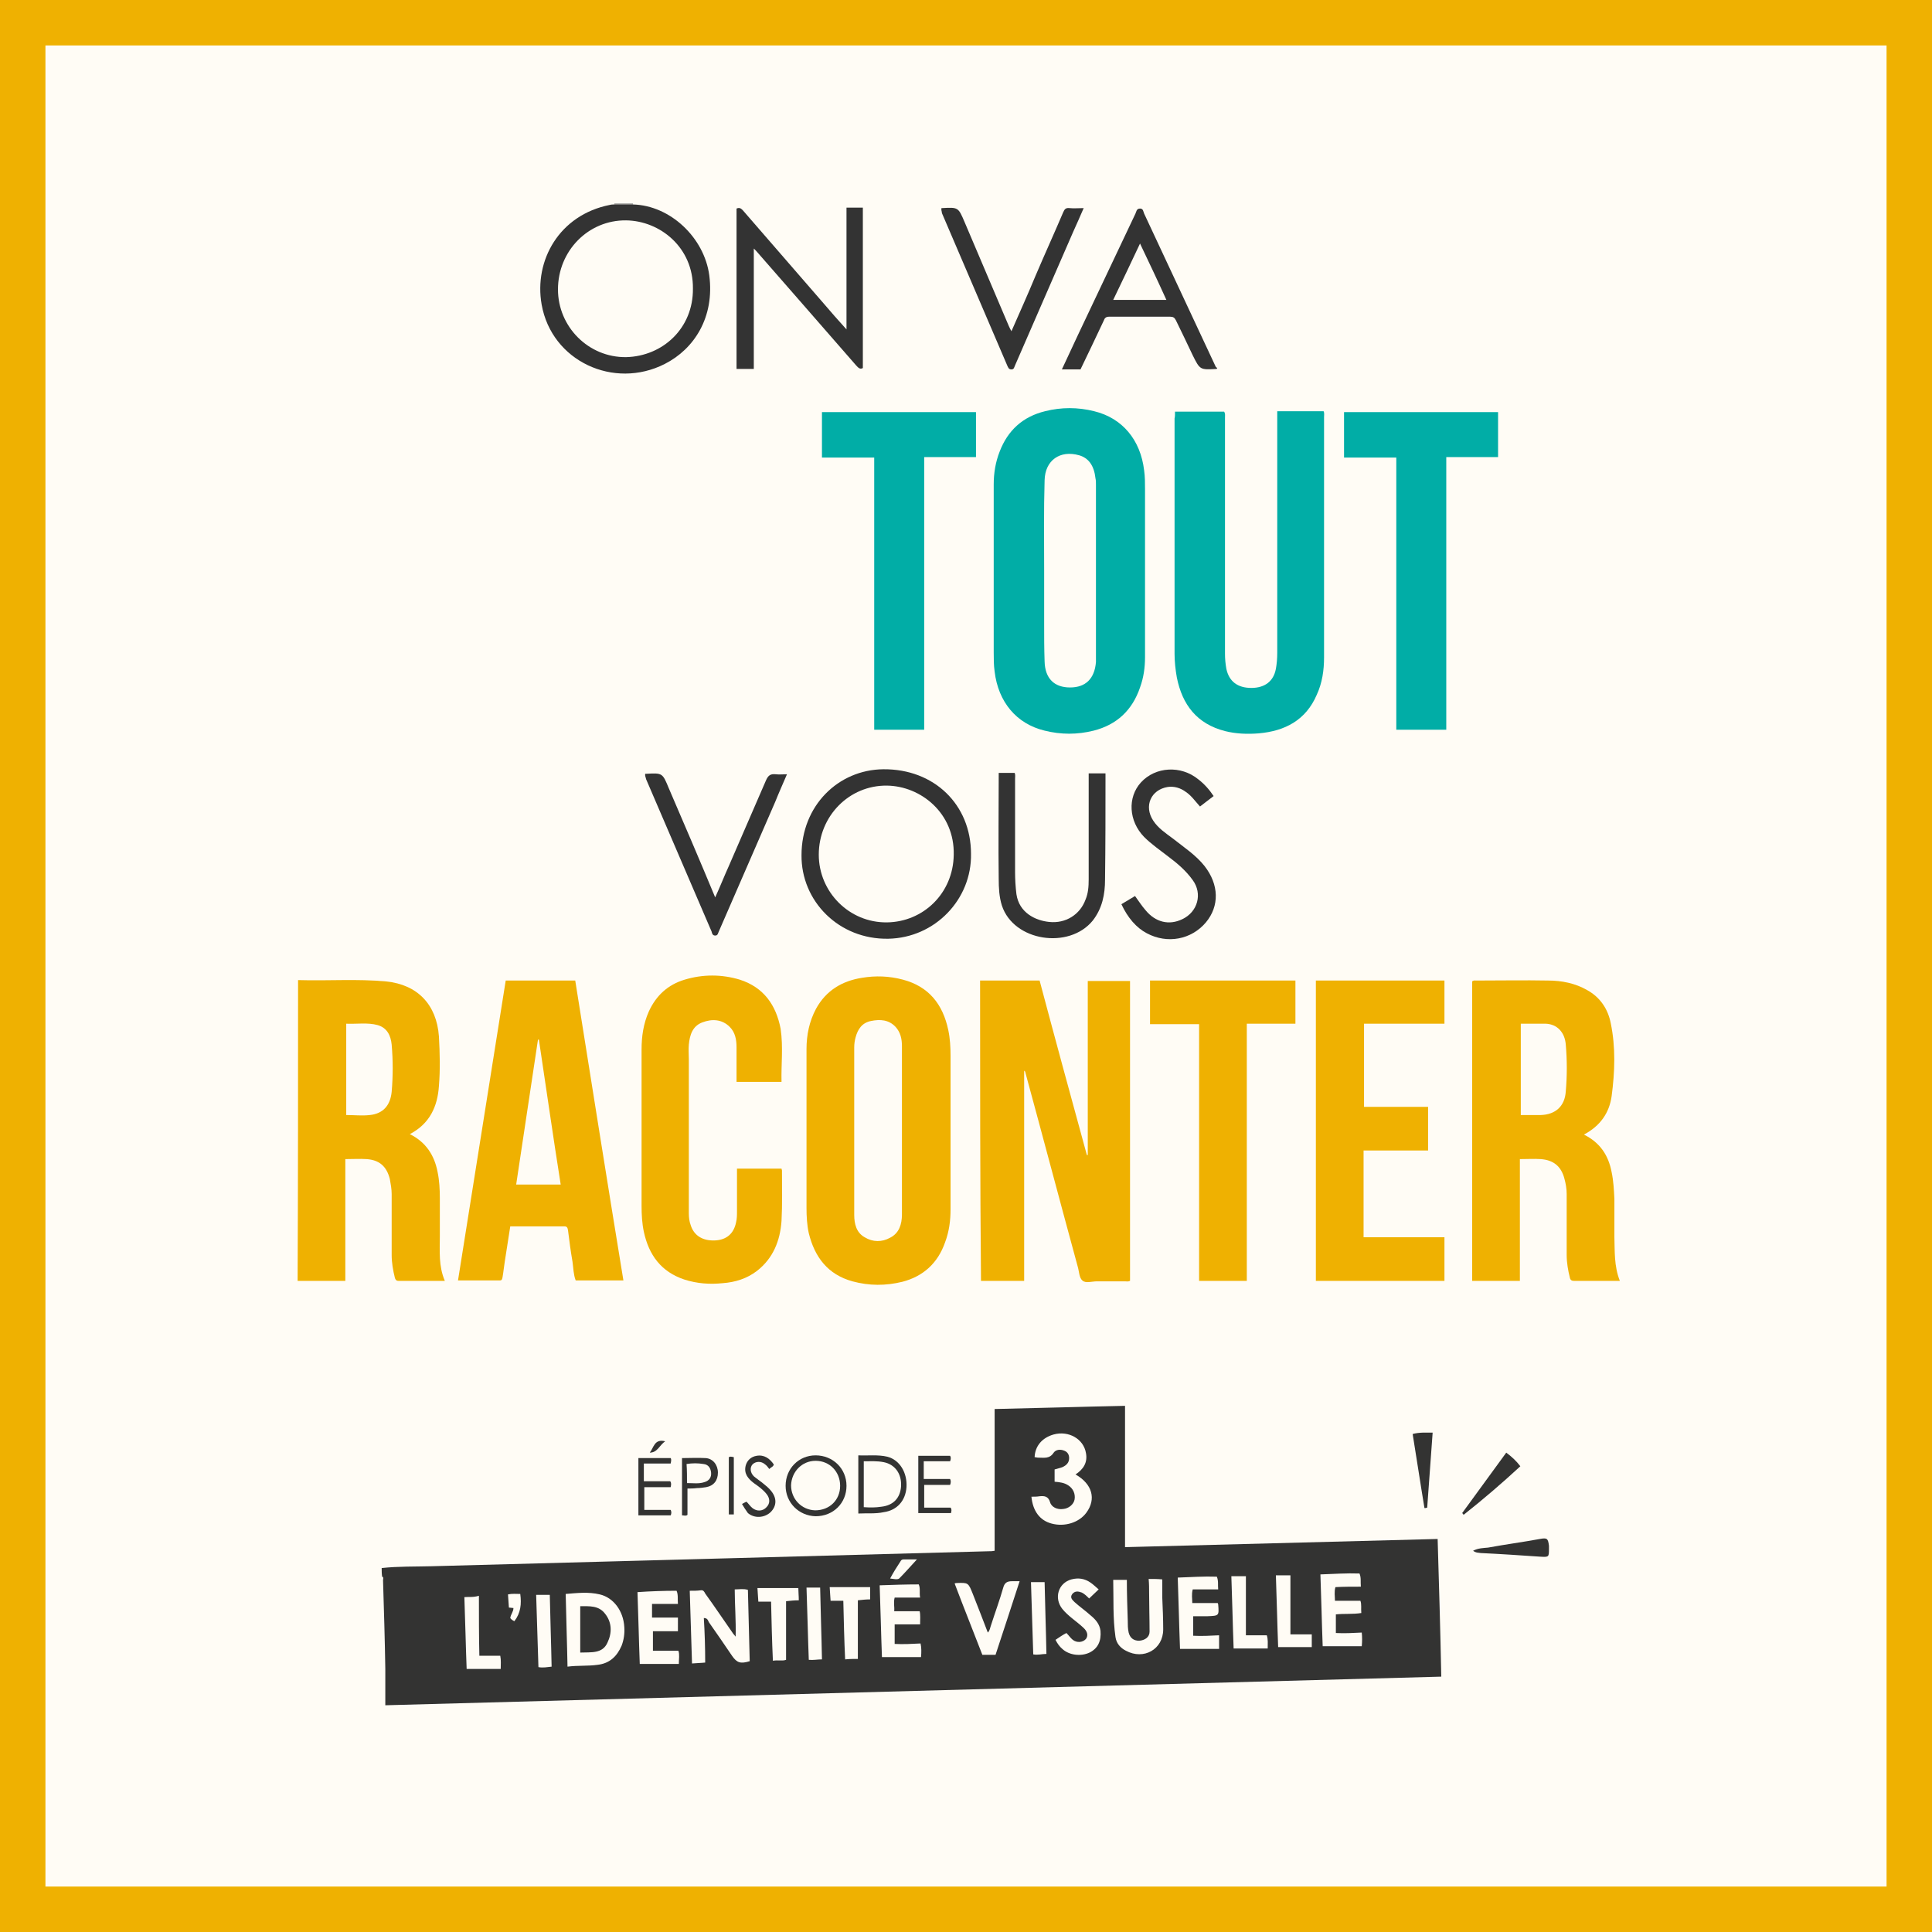 <?xml version="1.0" encoding="UTF-8"?> <svg xmlns="http://www.w3.org/2000/svg" xmlns:xlink="http://www.w3.org/1999/xlink" version="1.1" id="Calque_1" x="0px" y="0px" viewBox="0 0 425.2 425.2" style="enable-background:new 0 0 425.2 425.2;" xml:space="preserve"><rect x="0" y="0" width="425.2" height="425.2" fill="#808080" stroke="none"/> <style type="text/css"> .st0{fill:#FFFCF5;} .st1{fill:#EFB101;} .st2{fill:#7A7A7A;} .st3{fill:#01ADA6;} .st4{fill:#333333;} .st5{fill:#333332;} </style> <g> <rect x="5" y="5" class="st0" width="415.2" height="415.2"></rect> <path class="st1" d="M415.2,10v405.2H10V10H415.2 M425.2,0H0v425.2h425.2V0L425.2,0z"></path> </g> <g id="Ogyiri_1_"> <g> <g> <path class="st2" d="M135.2,45c0-0.1,0-0.1,0-0.2c1.4,0,2.7,0,4.1,0c0,0.1,0,0.1,0,0.2C138,45,136.6,45,135.2,45z"></path> <path class="st1" d="M215.7,215.8c4.4,0,8.7,0,13.1,0c3.4,12.8,6.9,25.6,10.4,38.4c0.1,0,0.1,0,0.2,0c0-12.7,0-25.5,0-38.3 c3.1,0,6.1,0,9.3,0c0,22,0,44,0,66c-0.4,0.2-0.8,0.1-1.1,0.1c-2.1,0-4.2,0-6.2,0c-1.1,0-2.5,0.5-3.2-0.2c-0.7-0.6-0.7-2-1-3 c-3.9-14.3-7.7-28.7-11.6-43c0,0-0.1,0-0.2-0.2c0,15.5,0,30.8,0,46.3c-3.2,0-6.3,0-9.5,0C215.7,259.9,215.7,237.9,215.7,215.8z"></path> <path class="st3" d="M218.7,125.5c0-6.3,0-12.6,0-18.9c0-2.5,0.4-4.9,1.3-7.2c1.8-4.7,5.1-7.7,10-8.9c3.6-0.9,7.2-0.9,10.8,0 c6.2,1.5,10.2,6.3,11,13c0.2,1.4,0.2,2.8,0.2,4.2c0,12.3,0,24.6,0,36.9c0,2.3-0.3,4.5-1.1,6.7c-1.7,5-5.1,8.2-10.2,9.5 c-3.6,0.9-7.2,0.9-10.8,0c-6.2-1.5-10.2-6.3-11-13c-0.2-1.4-0.2-2.8-0.2-4.2C218.7,137.5,218.7,131.5,218.7,125.5z M229.8,125.6 C229.7,125.6,229.7,125.6,229.8,125.6c0,3.9,0,7.8,0,11.6c0,2.8,0,5.6,0.1,8.4c0.1,3.7,2.1,5.7,5.6,5.7c3.4,0,5.4-1.9,5.7-5.6 c0-0.1,0-0.2,0-0.4c0-12.9,0-25.8,0-38.7c0-0.4,0-0.9-0.1-1.3c-0.3-2.8-1.5-4.5-3.6-5.1c-4.2-1.2-7.5,1.1-7.6,5.5 C229.7,112.3,229.8,119,229.8,125.6z"></path> <path class="st3" d="M258.6,90.6c3.7,0,7.3,0,10.8,0c0.3,0.4,0.2,0.9,0.2,1.4c0,17.3,0,34.6,0,51.9c0,1.1,0.1,2.2,0.3,3.3 c0.6,2.8,2.5,4.2,5.5,4.2c3,0,4.9-1.5,5.4-4.2c0.2-1.1,0.3-2.3,0.3-3.5c0-17.2,0-34.4,0-51.7c0-0.5,0-0.9,0-1.5 c3.5,0,6.8,0,10.2,0c0.2,0.4,0.1,0.9,0.1,1.3c0,17.6,0,35.2,0,52.9c0,2.8-0.4,5.6-1.6,8.2c-2.4,5.6-7,8-12.8,8.5 c-2.5,0.2-5,0.1-7.4-0.5c-6.2-1.6-9.4-5.8-10.6-11.8c-0.3-1.7-0.5-3.5-0.5-5.2c0-17.3,0-34.5,0-51.8 C258.6,91.7,258.6,91.2,258.6,90.6z"></path> <path class="st1" d="M356.5,281.9c-3.5,0-6.8,0-10.1,0c-0.5,0-0.8-0.2-0.9-0.7c-0.4-1.6-0.7-3.3-0.7-5c0-4.5,0-8.9,0-13.4 c0-1.2-0.2-2.3-0.5-3.4c-0.7-2.7-2.4-4.1-5.2-4.3c-1.5-0.1-3,0-4.6,0c0,8.9,0,17.8,0,26.8c-3.6,0-7,0-10.5,0c0-22,0-44,0-65.9 c0.3-0.3,0.7-0.2,1-0.2c5.2,0,10.5-0.1,15.7,0c3,0,6,0.6,8.6,2.1c2.9,1.6,4.6,4.2,5.2,7.3c1.1,5.3,0.9,10.7,0.2,16 c-0.5,3.7-2.5,6.6-6.1,8.5c3.6,1.8,5.4,4.6,6.1,8.3c0.4,1.9,0.5,3.9,0.6,5.8c0,2.8,0,5.6,0,8.4 C355.4,275.3,355.2,278.6,356.5,281.9z M334.7,225.3c0,6.8,0,13.4,0,20.1c1.5,0,3,0,4.4,0c3.3-0.1,5.3-2,5.5-5.2 c0.3-3.4,0.3-6.9,0-10.3c-0.2-2.7-1.9-4.5-4.4-4.6C338.4,225.3,336.6,225.3,334.7,225.3z"></path> <path class="st1" d="M65.6,215.7c6.6,0.2,13-0.3,19.4,0.3c6.9,0.7,11.1,5.1,11.6,12.1c0.2,3.6,0.3,7.3,0,10.9 c-0.3,4.5-2,8.3-6.4,10.6c3.6,1.8,5.4,4.7,6.1,8.3c0.4,1.9,0.5,3.9,0.5,5.8c0,2.8,0,5.6,0,8.4c0,3.3-0.3,6.5,1.1,9.8 c-3.6,0-6.9,0-10.2,0c-0.5,0-0.7-0.3-0.8-0.7c-0.4-1.6-0.7-3.3-0.7-5c0-4.5,0-8.9,0-13.4c0-1.1-0.2-2.2-0.4-3.3 c-0.7-2.8-2.3-4.2-5.1-4.4c-1.5-0.1-3,0-4.7,0c0,8.9,0,17.8,0,26.8c-3.6,0-7,0-10.5,0C65.6,259.9,65.6,237.9,65.6,215.7z M76.2,245.4c1.8,0,3.5,0.2,5.2,0c2.9-0.3,4.5-2.1,4.8-5.1c0.3-3.5,0.3-6.9,0-10.4c-0.2-2-1-3.7-3.1-4.3 c-2.2-0.6-4.6-0.2-6.9-0.3C76.2,232.1,76.2,238.7,76.2,245.4z"></path> <path class="st1" d="M177.5,248.8c0-6,0-11.9,0-17.9c0-3.1,0.6-6.1,2.1-8.9c2.2-4,5.7-6.1,10.1-6.8c3-0.5,6-0.4,9,0.4 c5.7,1.5,8.8,5.4,10,11.1c0.4,1.9,0.5,3.8,0.5,5.7c0,11.2,0,22.4,0,33.7c0,2.5-0.3,4.9-1.2,7.3c-1.6,4.6-4.8,7.5-9.4,8.7 c-3.7,0.9-7.3,0.9-11-0.1c-5.4-1.5-8.3-5.3-9.6-10.6c-0.4-1.8-0.5-3.7-0.5-5.6C177.5,260.1,177.5,254.5,177.5,248.8z M188,248.8 c0,6.2,0,12.4,0,18.6c0,2,0.5,3.9,2.3,4.9c1.8,1.1,3.8,1.1,5.6,0.1c2-1,2.6-3,2.6-5.1c0-12.4,0-24.8,0-37.1c0-1.5-0.3-3-1.4-4.2 c-1.5-1.6-3.4-1.7-5.4-1.3c-2,0.4-2.9,1.8-3.4,3.6c-0.2,0.7-0.3,1.5-0.3,2.2C188,236.7,188,242.8,188,248.8z"></path> <path class="st1" d="M111.3,215.8c5.1,0,10.2,0,15.3,0c3.5,22,7,44,10.6,66c-3.5,0-7,0-10.5,0c-0.5-1.3-0.5-2.7-0.7-4.1 c-0.4-2.3-0.7-4.6-1-7c-0.1-0.5-0.2-0.8-0.8-0.8c-4,0-7.9,0-11.9,0c-0.4,2.6-0.8,5.2-1.2,7.7c-0.2,1.2-0.3,2.4-0.5,3.5 c-0.1,0.4-0.1,0.7-0.6,0.7c-3,0-6.1,0-9.2,0C104.3,259.8,107.8,237.8,111.3,215.8z M118.6,228.8c-0.1,0-0.2,0-0.2,0 c-1.6,10.6-3.2,21.2-4.8,31.9c3.3,0,6.5,0,9.8,0C121.7,250,120.2,239.4,118.6,228.8z"></path> <path class="st1" d="M172,238.1c-3.4,0-6.6,0-9.9,0c0-2.6,0-5.1,0-7.6c0-1.7-0.3-3.3-1.5-4.5c-1.7-1.7-3.9-1.8-6-1 c-2.2,0.8-2.8,2.8-3,4.9c-0.1,1.1,0,2.2,0,3.2c0,11.3,0,22.6,0,33.9c0,0.9,0.1,1.8,0.4,2.6c0.7,2.3,2.6,3.5,5.3,3.4 c2.6-0.1,4.2-1.5,4.7-4c0.2-0.8,0.2-1.6,0.2-2.5c0-3.1,0-6.1,0-9.3c3.3,0,6.5,0,9.8,0c0,0.1,0.1,0.3,0.1,0.4 c0,3.7,0.1,7.4-0.1,11.1c-0.3,4.3-1.8,8.2-5.4,11c-2.2,1.7-4.8,2.5-7.5,2.7c-2.9,0.3-5.7,0.1-8.5-0.8c-5.1-1.7-7.8-5.4-8.9-10.5 c-0.4-1.9-0.5-3.8-0.5-5.7c0-11.5,0-22.9,0-34.4c0-2.9,0.4-5.7,1.6-8.4c1.6-3.5,4.2-5.9,7.9-7c4-1.2,8.1-1.2,12.1,0 c5.3,1.7,8,5.6,9,10.8C172.4,230.5,171.9,234.3,172,238.1z"></path> <path class="st1" d="M289.6,215.8c9.5,0,18.9,0,28.3,0c0,3.1,0,6.3,0,9.5c-5.9,0-11.8,0-17.7,0c0,6.1,0,12.1,0,18.3 c4.7,0,9.4,0,14.1,0c0,3.2,0,6.3,0,9.6c-4.7,0-9.4,0-14.2,0c0,6.4,0,12.7,0,19.1c5.9,0,11.8,0,17.8,0c0,3.2,0,6.4,0,9.6 c-9.4,0-18.8,0-28.3,0C289.6,259.9,289.6,237.9,289.6,215.8z"></path> <path class="st3" d="M318.3,160.6c-3.7,0-7.3,0-11,0c0-19.9,0-39.8,0-59.9c-3.9,0-7.7,0-11.5,0c0-3.4,0-6.7,0-10 c11.3,0,22.5,0,33.9,0c0,3.3,0,6.5,0,9.9c-3.8,0-7.5,0-11.4,0C318.3,120.6,318.3,140.5,318.3,160.6z"></path> <path class="st3" d="M203.4,160.6c-3.7,0-7.3,0-11,0c0-19.9,0-39.8,0-59.9c-3.9,0-7.7,0-11.5,0c0-3.4,0-6.7,0-10 c11.3,0,22.5,0,33.9,0c0,3.3,0,6.5,0,9.9c-3.8,0-7.5,0-11.4,0C203.4,120.6,203.4,140.5,203.4,160.6z"></path> <path class="st1" d="M274.4,281.9c-3.6,0-7,0-10.5,0c0-18.8,0-37.6,0-56.5c-3.6,0-7.1,0-10.8,0c0-3.2,0-6.4,0-9.6 c10.7,0,21.3,0,32,0c0,3.1,0,6.2,0,9.5c-3.5,0-7,0-10.7,0C274.4,244.2,274.4,263,274.4,281.9z"></path> <path class="st4" d="M213.7,187.9c0.2,10-7.9,18.5-18.2,18.7c-10.9,0.2-19.2-8.3-19.1-18.4c0-10.9,8.1-18.8,18-18.9 C205.6,169.2,213.7,177.1,213.7,187.9z M209.9,188.1c0.2-9.1-7.2-15.1-14.7-15.2c-8.3-0.1-15,6.7-15,15.2c0,8.2,6.7,15,15,14.9 C203.2,202.9,209.8,196.6,209.9,188.1z"></path> <path class="st4" d="M135.2,45c1.4,0,2.7,0,4.1,0c8.2,0.2,15.7,7.3,16.8,15.6c1.2,9.2-3.3,16.2-9.8,19.5 c-11.2,5.7-24.9-0.6-27.1-13.1c-1.7-9.7,3.9-19.7,15-21.9C134.6,45,134.9,45,135.2,45z M152.5,63.5c0.1-9-7.2-14.9-14.7-15 c-8.3-0.1-15,6.7-15,15.2c0,8.2,6.7,15,15,14.9C145.9,78.4,152.6,72.2,152.5,63.5z"></path> <path class="st4" d="M165.9,81.2c-1.4,0-2.6,0-3.8,0c0-11.8,0-23.6,0-35.3c0.7-0.3,1,0,1.4,0.4c5.9,6.8,11.8,13.6,17.7,20.4 c1.6,1.9,3.3,3.8,5.1,5.8c0-9.1,0-17.9,0-26.8c1.2,0,2.4,0,3.6,0c0,11.7,0,23.5,0,35.3c-0.7,0.4-1.1-0.2-1.5-0.6 c-4.1-4.7-8.2-9.4-12.3-14.1c-3.2-3.7-6.5-7.4-9.7-11.1c-0.1-0.1-0.2-0.2-0.5-0.5C165.9,63.7,165.9,72.4,165.9,81.2z"></path> <path class="st4" d="M267.9,81.1c-0.2,0.1-0.2,0.1-0.2,0.1c-3.6,0.2-3.6,0.2-5.2-3c-1.2-2.6-2.5-5.2-3.7-7.7 c-0.3-0.6-0.6-0.8-1.3-0.8c-4.5,0-9,0-13.4,0c-0.7,0-1,0.3-1.2,0.9c-1.7,3.6-3.4,7.2-5.1,10.7c-1.4,0-2.7,0-4.1,0 c1.2-2.6,2.4-5.1,3.5-7.5c4.2-8.9,8.5-17.9,12.7-26.8c0.2-0.4,0.2-1.1,1-1.1c0.7,0,0.7,0.6,0.9,1.1c5.3,11.3,10.5,22.5,15.8,33.8 C267.7,80.8,267.8,80.9,267.9,81.1z M250.9,53.6c-2,4.2-3.9,8.3-5.9,12.4c4,0,7.8,0,11.7,0C254.8,61.8,252.9,57.8,250.9,53.6z"></path> <path class="st4" d="M239.6,170.2c1.3,0,2.4,0,3.7,0c0,0.3,0,0.6,0,0.8c0,7.5,0,15.1-0.1,22.6c0,3.2-0.6,6.3-2.7,9 c-5.2,6.4-17.4,4.6-20-3.3c-0.6-1.9-0.7-3.9-0.7-5.9c-0.1-7.5,0-15.1,0-22.7c0-0.2,0-0.4,0-0.6c1.2,0,2.3,0,3.5,0 c0.2,0.4,0.1,0.9,0.1,1.3c0,6.8,0,13.7,0,20.5c0,1.6,0.1,3.3,0.3,4.9c0.6,4.1,4.2,5.8,7.2,6.1c3.6,0.4,6.8-1.6,8-4.9 c0.6-1.4,0.7-2.9,0.7-4.5c0-7.3,0-14.6,0-21.9C239.6,171.2,239.6,170.8,239.6,170.2z"></path> <path class="st4" d="M267.1,175.2c-1,0.8-2,1.5-3,2.3c-1-1.1-1.9-2.4-3.1-3.2c-1.2-0.9-2.6-1.3-4-1.1c-3.7,0.6-5.3,4.2-3.2,7.4 c1.1,1.7,2.8,2.8,4.4,4c2.4,1.9,5,3.6,6.9,6c3.2,4.1,3.3,8.8,0.3,12.4c-3.2,3.8-8.5,4.8-13,2.4c-2.3-1.2-4.2-3.4-5.6-6.4 c1-0.6,2-1.2,3-1.8c0.8,1.1,1.5,2.2,2.3,3.1c2.2,2.7,5.2,3.4,8.1,2c3.4-1.6,4.5-5.6,2.3-8.6c-1.5-2.1-3.4-3.7-5.4-5.2 c-1.8-1.4-3.7-2.7-5.3-4.3c-3.4-3.5-3.7-8.7-0.7-12c3.2-3.5,8.8-3.8,12.6-0.7C265,172.5,266.1,173.7,267.1,175.2z"></path> <path class="st4" d="M207.2,45.8c0,0,0.1,0,0.1,0c3.6-0.2,3.6-0.2,5,3.1c3.2,7.6,6.5,15.2,9.7,22.8c0.2,0.4,0.3,0.7,0.6,1.2 c1.8-4.1,3.6-8.1,5.3-12.2c2-4.7,4.1-9.3,6.1-14c0.3-0.7,0.6-1,1.4-0.9c0.9,0.1,1.9,0,3.1,0c-0.8,1.8-1.5,3.5-2.3,5.2 c-4.3,9.8-8.5,19.6-12.8,29.4c-0.2,0.4-0.2,0.9-0.8,0.9c-0.6,0-0.7-0.4-0.9-0.8c-4.8-11.2-9.6-22.4-14.4-33.6 C207.3,46.5,207.1,46.3,207.2,45.8z"></path> <path class="st4" d="M142,170.3c0.1,0,0.1,0,0.2,0c3.6-0.2,3.6-0.2,5,3.2c3.4,7.9,6.8,15.8,10.2,24c1.1-2.4,2-4.7,3-6.9 c2.7-6.3,5.5-12.6,8.2-18.9c0.5-1.1,1-1.4,2.1-1.3c0.8,0.1,1.6,0,2.5,0c-0.9,2.1-1.8,4.1-2.6,6.1c-4.1,9.5-8.3,19-12.4,28.5 c-0.2,0.4-0.2,0.9-0.8,0.9c-0.6,0-0.7-0.5-0.8-0.9c-4.8-11.2-9.6-22.3-14.4-33.5C142.1,171,141.9,170.7,142,170.3z"></path> </g> </g> </g> <g id="_x36_gNO0e_1_"> <g> <g> <path class="st5" d="M84,345.1c3.7-0.4,7.3-0.3,11-0.4c22.4-0.6,44.8-1.2,67.2-1.8c18.5-0.5,37-1,55.5-1.5c0.4,0,0.7,0,1.2-0.1 c0-10.4,0-20.7,0-31.2c9.5-0.2,19-0.5,28.7-0.7c0,10.4,0,20.7,0,31.1c23-0.6,45.8-1.2,68.8-1.8c0.3,10.1,0.6,20.1,0.8,30.3 c-77.4,2.1-154.7,4.2-232.4,6.3c0-2.7,0-5.3,0-8c-0.1-6.5-0.3-13-0.5-19.5c0-0.3,0.2-0.7-0.2-0.8C84,346.3,84,345.7,84,345.1z M232.1,326.1c1.1,0.1,2.1,0.2,3,0.8c1.1,0.7,1.6,1.9,1.4,3.1c-0.2,1.1-1.3,2-2.5,2.1c-1.3,0.2-2.6-0.4-2.9-1.5 c-0.4-1.3-1.2-1.4-2.3-1.3c-0.6,0.1-1.2,0.1-1.8,0.1c0.3,3.1,1.8,5.2,4.4,5.9c2.9,0.8,6.1-0.2,7.7-2.4c2.2-3,1.3-6.3-2.4-8.4 c1.7-1.1,2.7-2.6,2.3-4.7c-0.5-3.1-3.8-5-7.1-4.1c-2.5,0.7-4.1,2.5-4.2,5c0.3,0,0.5,0.1,0.8,0.1c1.3,0,2.5,0.3,3.4-1.1 c0.5-0.7,1.5-0.8,2.4-0.4c0.7,0.3,1,0.9,1,1.6c0,1-0.6,1.6-1.5,2c-0.5,0.2-1.1,0.3-1.7,0.5C232.1,324.1,232.1,325.1,232.1,326.1z M161.7,349.8c0,3.4,0.3,6.8,0.2,10.4c-0.3-0.4-0.4-0.5-0.5-0.6c-2.1-3-4.1-6-6.2-8.9c-0.2-0.4-0.4-0.8-1-0.7 c-0.7,0.1-1.5,0.1-2.4,0.1c0.2,5.3,0.3,10.6,0.5,16c1.1-0.1,2-0.1,2.9-0.2c0-3.3-0.1-6.6-0.3-9.8c0.8,0,0.9,0.5,1.1,0.9 c1.7,2.4,3.4,4.9,5.1,7.4c1.1,1.6,1.9,1.8,3.9,1.2c-0.1-5.2-0.3-10.5-0.4-15.7C163.6,349.6,162.7,349.8,161.7,349.8z M124.9,366.8c2.3-0.3,4.5-0.1,6.6-0.4c2.7-0.3,4.3-1.9,5.3-4.2c0.5-1.3,0.7-2.7,0.6-4.1c-0.2-3.6-2.4-6.5-5.4-7.2 c-2.5-0.6-5-0.3-7.5-0.1C124.6,356.1,124.8,361.4,124.9,366.8z M252.8,347.5c0.1,1.1,0.1,2.1,0.1,3c0,2.9,0.1,5.7,0.1,8.6 c0,1.2-1,1.9-2.3,2c-1.2,0-2-0.6-2.3-1.8c-0.2-0.9-0.2-1.7-0.2-2.6c-0.1-3-0.2-6-0.2-9c-1,0-1.9,0-3,0c0.1,4.3-0.1,8.4,0.5,12.6 c0.2,1.4,1.1,2.4,2.3,3c3.9,2.1,8.2-0.3,8.2-4.7c0-2.3-0.1-4.6-0.2-6.9c0-1.4,0-2.8,0-4.1C254.8,347.5,253.8,347.5,252.8,347.5z M149.2,356c-1.9,0-3.8,0-5.7,0c0-1,0-1.9,0-3c1.9,0,3.8,0,5.7,0c-0.1-1.1,0.1-2-0.3-2.9c-2.8,0-5.7,0.1-8.6,0.3 c0.2,5.4,0.3,10.6,0.5,15.8c3,0,5.8,0,8.6,0c0-1.1,0.2-2.1-0.1-2.9c-1.9,0-3.7,0-5.6,0c0-1.4,0-2.7,0-4.3c1.8,0,3.7,0,5.5,0 C149.2,357.8,149.2,356.9,149.2,356z M299.5,349.2c-0.1-1.1,0.1-2-0.3-2.9c-2.9-0.1-5.7,0.1-8.6,0.2c0.2,5.3,0.3,10.6,0.5,15.8 c3,0,5.8,0,8.6,0c0.1-1.1,0.1-2,0-3c-1.9,0.1-3.8,0.2-5.7,0.1c0-1.4,0-2.8,0-4.1c1.8-0.2,3.7,0,5.6-0.3c-0.1-1,0.1-1.9-0.2-2.7 c-1.9,0-3.7,0-5.6,0c0-1-0.2-1.9,0.1-3C295.7,349.2,297.6,349.2,299.5,349.2z M267.8,347c-2.9-0.1-5.7,0.1-8.6,0.2 c0.2,5.4,0.3,10.6,0.5,15.7c3,0,5.8,0,8.6,0c0-1.1,0-2,0-3c-1.9,0.1-3.8,0.2-5.7,0.1c0-1.4,0-2.8,0-4.3c1.1,0,2.1,0,3.2,0 c2.5-0.1,2.5-0.1,2.3-2.6c0-0.1-0.1-0.2-0.1-0.3c-1.9,0-3.7,0-5.6,0c0-1-0.2-1.9,0.1-3c1.9,0,3.7,0,5.6,0 C268,348.8,268.2,347.9,267.8,347z M202.5,357.5c0-1.1,0.1-2.1-0.1-2.9c-1.9,0-3.7,0-5.6,0c0.1-1-0.2-1.9,0.1-3 c1.8,0,3.7,0,5.6,0c-0.2-1.1,0.1-2-0.3-2.9c-2.9,0-5.7,0.1-8.6,0.2c0.2,5.3,0.3,10.6,0.5,15.8c3,0,5.8,0,8.6,0 c0.1-1.1,0.1-2.1-0.1-3c-1.9,0.1-3.8,0.2-5.7,0.1c0-1.4,0-2.8,0-4.3C198.7,357.5,200.5,357.5,202.5,357.5z M219.1,364.2 c1.8-5.4,3.5-10.7,5.3-16.2c-0.6,0-1.2,0-1.7,0c-1,0-1.6,0.3-1.9,1.4c-0.8,2.8-1.8,5.5-2.7,8.3c-0.2,0.5-0.2,1.1-0.7,1.6 c-1.1-2.9-2.2-5.7-3.3-8.5c-1-2.5-1-2.5-3.6-2.4c-0.1,0-0.2,0-0.4,0.1c2,5.3,4.1,10.5,6.1,15.7 C217.2,364.2,218.1,364.2,219.1,364.2z M232.3,360.9c0.4,0.8,0.9,1.5,1.5,2c1.5,1.4,4.1,1.7,6,0.8c1.8-0.9,2.6-2.5,2.4-4.8 c-0.2-1.5-1.1-2.5-2.2-3.4c-1.1-1-2.4-1.9-3.5-2.9c-0.5-0.5-1.1-1-0.5-1.8c0.6-0.7,1.3-0.6,2.1-0.3c0.6,0.3,1.1,0.8,1.6,1.3 c0.7-0.7,1.4-1.3,2.1-2c-0.6-0.5-1.2-1.1-1.8-1.5c-1.3-0.9-2.7-1.1-4.2-0.7c-2.9,0.8-3.9,4.1-2,6.5c1.3,1.6,3.1,2.7,4.6,4.1 c1,0.9,1.1,1.8,0.6,2.5c-0.7,0.8-2,0.9-2.9,0.2c-0.5-0.4-0.9-1-1.4-1.5C233.9,359.8,233.2,360.3,232.3,360.9z M188.8,365.1 c0-4.4,0-8.6,0-12.9c0.9-0.1,1.8-0.2,2.7-0.2c0-1,0-1.9,0-2.7c-3,0-5.9,0-8.9,0c0.1,1.1,0.1,2,0.2,3c1,0,1.8,0,2.8,0 c0.1,4.4,0.2,8.7,0.4,12.9C187,365.1,187.9,365.1,188.8,365.1z M166.7,349.5c0.1,1.1,0.1,2,0.2,3c1,0,1.9,0,2.8,0 c0.1,4.4,0.2,8.6,0.4,13c1.1-0.2,2.1,0.1,2.9-0.2c0-4.4,0-8.6,0-12.9c0.9-0.1,1.8-0.2,2.8-0.2c0-1-0.1-1.9-0.1-2.7 C172.6,349.5,169.7,349.5,166.7,349.5z M274.2,359.9c0-4.4,0-8.7,0-13c-1.2,0-2.1,0-3.2,0c0.2,5.4,0.3,10.7,0.5,15.9 c2.6,0,5,0,7.5,0c0-1.1,0.1-2-0.2-2.9C277.3,359.9,275.9,359.9,274.2,359.9z M105.4,351.2c-1.3,0.4-2.2,0.2-3.2,0.3 c0.2,5.4,0.3,10.6,0.5,15.8c2.6,0,5,0,7.5,0c0-1,0.1-1.9-0.1-2.9c-1.5,0-2.9,0-4.6,0C105.4,360.1,105.4,355.8,105.4,351.2z M284,359.7c0-4.4,0-8.7,0-13c-1.2,0-2.1,0-3.2,0c0.2,5.4,0.3,10.7,0.5,15.8c2.6,0,5,0,7.4,0c0-1,0-1.9,0-2.8 C287.1,359.7,285.7,359.7,284,359.7z M230.3,364c-0.1-5.4-0.3-10.6-0.4-15.8c-1,0-2,0-3,0c0.2,5.4,0.3,10.6,0.5,15.9 C228.4,364.3,229.3,364,230.3,364z M180.9,365.2c-0.1-5.4-0.3-10.6-0.4-15.8c-1.1,0-2,0-3,0c0.2,5.4,0.3,10.7,0.5,15.9 C179,365.4,179.9,365.2,180.9,365.2z M121.4,366.8c-0.1-5.4-0.3-10.6-0.4-15.8c-1,0-2,0-3,0c0.2,5.4,0.3,10.6,0.5,15.9 C119.5,367.1,120.4,366.9,121.4,366.8z M113.2,356.8c1.4-1.8,1.6-3.8,1.3-6c-0.9,0-1.8-0.1-2.7,0.1c0.1,1,0.1,1.9,0.2,2.9 c0.3,0,0.7,0.1,1,0.1c0,0.8-0.6,1.4-0.7,2.2C112.5,356.4,112.8,356.6,113.2,356.8z M195.9,347.4c0.8,0.1,1.6,0.3,2,0 c1.3-1.3,2.5-2.7,3.9-4.2c-1.2,0-2,0-2.8,0c-0.3,0-0.6,0-0.8,0.4C197.4,344.8,196.6,346.1,195.9,347.4z"></path> <path class="st5" d="M172.9,327c0-3.8,2.9-6.7,6.6-6.7c3.8,0,6.8,2.9,6.8,6.7c0,3.8-2.9,6.7-6.8,6.7 C175.8,333.6,172.9,330.7,172.9,327z M184.9,327c0-3.1-2.3-5.5-5.4-5.5c-3,0-5.3,2.4-5.4,5.4c0,3,2.3,5.4,5.3,5.5 C182.6,332.4,184.9,330.1,184.9,327z"></path> <path class="st5" d="M188.9,333.1c0-4.3,0-8.4,0-12.8c2.1,0.1,4.3-0.2,6.4,0.3c2.7,0.7,4.4,3.5,4.2,6.7c-0.2,3-2.1,5.1-5,5.5 C192.7,333.2,190.8,333,188.9,333.1z M190.1,321.6c0,3.5,0,6.8,0,10.1c1.4,0.1,2.6,0.1,3.9-0.1c2.6-0.3,4.1-1.9,4.3-4.4 c0.2-2.8-1.3-4.9-3.8-5.4C193,321.5,191.5,321.6,190.1,321.6z"></path> <path class="st5" d="M203.3,325.5c2,0,3.9,0,5.8,0c0.2,0.4,0.2,0.8,0,1.3c-1.9,0-3.8,0-5.7,0c0,1.7,0,3.4,0,5c2,0,3.9,0,5.8,0 c0.3,0.4,0.2,0.7,0.1,1.2c-2.4,0-4.7,0-7.2,0c0-4.2,0-8.3,0-12.6c2.3,0,4.7,0,7,0c0.2,0.3,0.2,0.7,0,1.2c-1.9,0-3.9,0-5.8,0 C203.3,323,203.3,324.2,203.3,325.5z"></path> <path class="st5" d="M147.6,332.3c0.2,0.4,0.2,0.8,0,1.2c-2.3,0-4.7,0-7.1,0c0-4.1,0-8.3,0-12.6c2.3,0,4.7,0,7.1,0 c0.2,0.3,0.1,0.7,0,1.2c-1.9,0-3.9,0-5.9,0c0,1.4,0,2.6,0,3.9c2,0,3.9,0,5.8,0c0.3,0.4,0.2,0.8,0.1,1.3c-1.9,0-3.8,0-5.8,0 c0,1.8,0,3.3,0,5C143.7,332.3,145.7,332.3,147.6,332.3z"></path> <path class="st5" d="M313.5,331.9c-0.9-5.4-1.7-10.8-2.6-16.3c1.5-0.4,2.8-0.3,4.4-0.3c-0.4,5.6-0.8,11-1.2,16.5 C313.8,331.9,313.7,331.9,313.5,331.9z"></path> <path class="st5" d="M321.8,333c3.2-4.4,6.4-8.8,9.7-13.3c1.2,0.9,2.2,1.8,3.1,3c-4,3.7-8.2,7.3-12.5,10.7 C322.1,333.3,321.9,333.1,321.8,333z"></path> <path class="st5" d="M324.2,341.3c1.1-0.6,2.3-0.6,3.3-0.7c3.8-0.7,7.6-1.2,11.4-1.9c1.6-0.3,1.8-0.1,2,1.5c0,0.2,0,0.4,0,0.6 c0,1.9,0,1.9-1.9,1.8c-4.4-0.3-8.8-0.6-13.1-0.8C325.4,341.7,324.9,341.8,324.2,341.3z"></path> <path class="st5" d="M151.3,327.6c0,2.1,0,3.9,0,5.8c-0.4,0.3-0.7,0.1-1.2,0.1c0-4.2,0-8.4,0-12.6c1.7,0,3.4-0.1,5.2,0 c1.6,0.1,2.7,1.5,2.7,3.2c0,1.7-0.9,2.9-2.6,3.2c-0.7,0.1-1.3,0.2-2,0.2C152.6,327.6,152,327.6,151.3,327.6z M151.2,326.4 c1.4,0,2.6,0.2,3.8-0.2c1.1-0.3,1.6-1.1,1.5-2.1c-0.1-1-0.6-1.8-1.7-1.9c-1.2-0.2-2.4-0.2-3.7,0 C151.2,323.6,151.2,324.9,151.2,326.4z"></path> <path class="st5" d="M163.3,331c0.4-0.2,0.7-0.4,1-0.5c0.5,0.5,0.8,1,1.3,1.4c1,0.8,2.3,0.7,3.1-0.2c0.8-0.8,0.8-1.9,0-2.9 c-0.8-1-1.8-1.7-2.8-2.4c-1.3-1-2.2-2.1-1.8-3.8c0.3-1.2,1.2-2,2.4-2.2c1.7-0.3,2.9,0.6,3.8,1.9c-0.1,0.5-0.6,0.6-1,1 c-0.3-0.4-0.5-0.7-0.9-1c-0.9-0.8-2.1-0.7-2.8,0c-0.6,0.7-0.5,1.8,0.3,2.6c0.7,0.6,1.5,1.1,2.2,1.7c0.5,0.4,1.1,0.9,1.5,1.4 c1.4,1.6,1.4,3.4,0,4.8c-1.4,1.3-3.6,1.4-5,0.2C164.1,332.3,163.7,331.7,163.3,331z"></path> <path class="st5" d="M161.5,333.3c-0.4,0-0.7,0-1.1,0c0-4.2,0-8.3,0-12.6c0.3-0.2,0.6-0.1,1.1,0 C161.5,324.9,161.5,329.1,161.5,333.3z"></path> <path class="st5" d="M146.4,317.2c-1.3,0.9-1.7,2.5-3.4,2.5C143.9,318.6,144,316.6,146.4,317.2z"></path> <path class="st5" d="M127.7,363.7c0-3.5,0-6.8,0-10.2c2,0,4.1-0.2,5.5,1.7c1.5,1.9,1.5,4.2,0.5,6.3 C132.6,364,130.1,363.6,127.7,363.7z"></path> </g> </g> </g> </svg> 